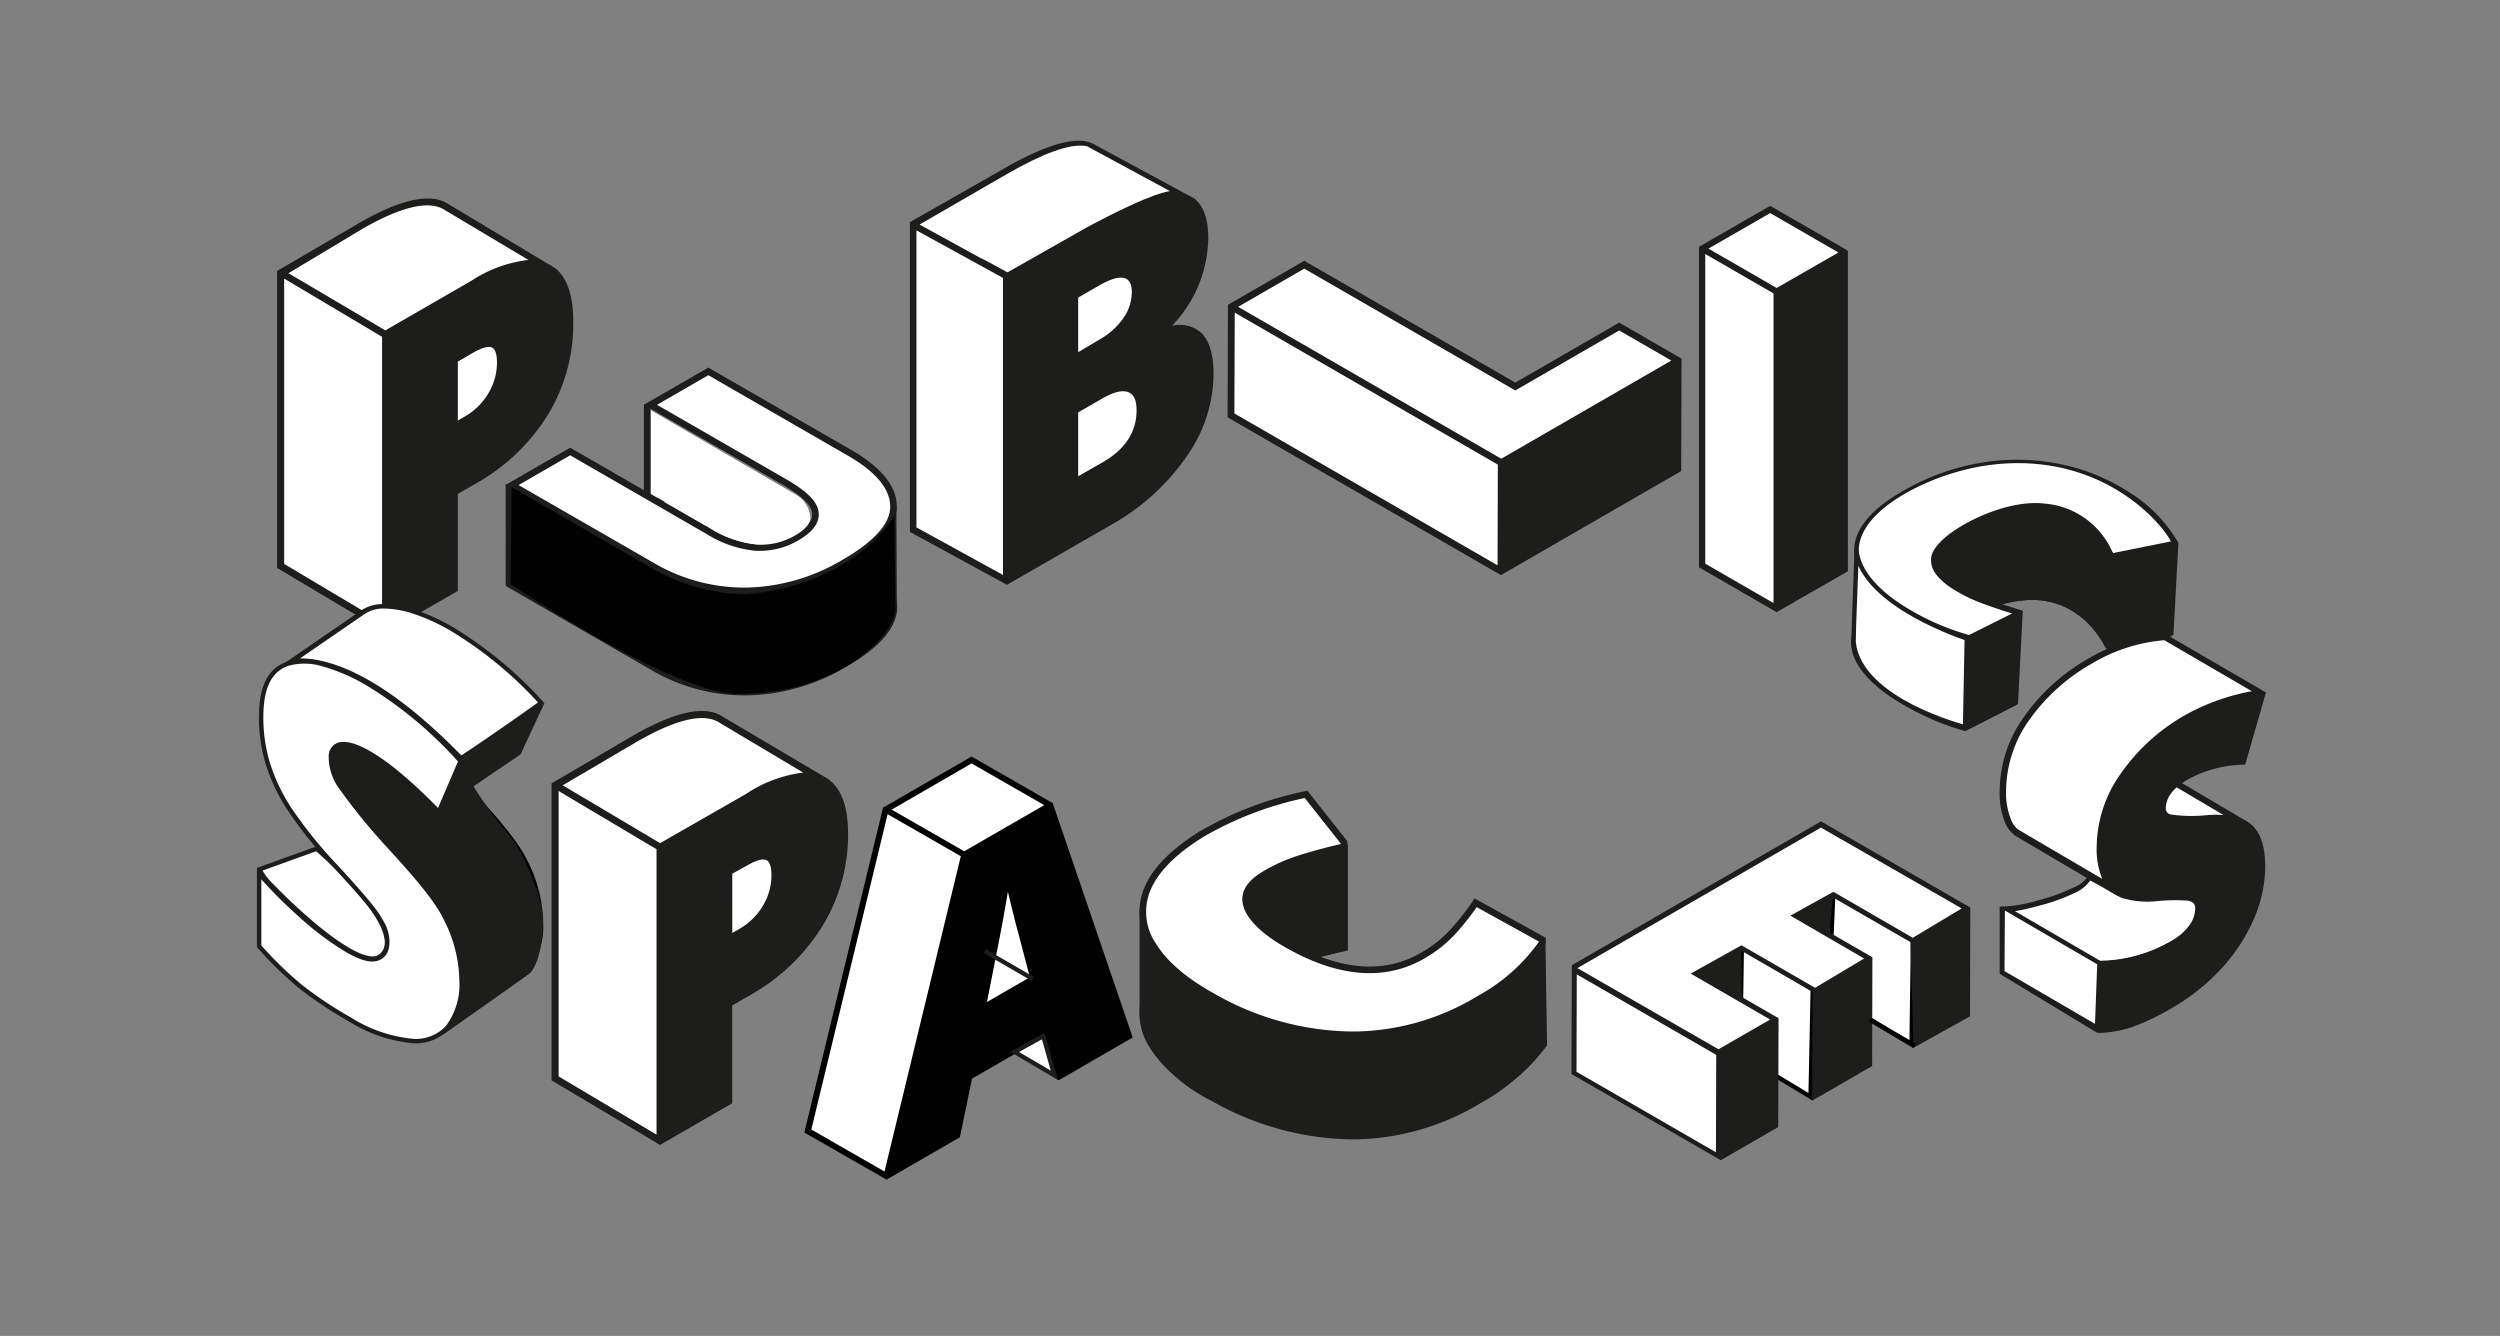 <svg xmlns="http://www.w3.org/2000/svg" viewBox="0 0 283.46 151.47"><rect x="0" y="0" width="283.46" height="151.47" fill="#808080" stroke="none"/><defs><style>.cls-1,.cls-3,.cls-4,.cls-7,.cls-8{fill:#fff;}.cls-1,.cls-10,.cls-4,.cls-5,.cls-7{stroke:#1d1d1b;}.cls-1,.cls-10,.cls-7,.cls-8,.cls-9{stroke-miterlimit:10;}.cls-1,.cls-5{stroke-width:0.75px;}.cls-2,.cls-5,.cls-9{fill:#1d1d1b;}.cls-4,.cls-5{stroke-linejoin:round;}.cls-10,.cls-4,.cls-7,.cls-8,.cls-9{stroke-width:0.5px;}.cls-6{fill:#010101;}.cls-8,.cls-9{stroke:#010101;}.cls-10{fill:none;}</style></defs><title>PUBLIC_SPACES</title><g id="Ebene_1" data-name="Ebene 1"><path class="cls-1" d="M237.69,71.07A10.36,10.36,0,0,0,235.28,69a9.21,9.21,0,0,0-5.63-1.32,17,17,0,0,0-6.76,2c-2.83,1.44-4.24,2.84-4.31,4.28-.06,1.1.7,2.18,2.26,3.19a18.23,18.23,0,0,0,3.51,1.74c1.06.39,2.17.76,3.32,1.11l-4.88,2.5A28.4,28.4,0,0,1,215,78.94c-3.39-2.2-5-4.42-4.7-6.6S212.75,68,216.73,66a25.56,25.56,0,0,1,8-2.53,24.54,24.54,0,0,1,4.68-.21,22.87,22.87,0,0,1,3.6.46,21.77,21.77,0,0,1,7.48,3.06,15.85,15.85,0,0,1,5.17,5.1l-6.56,1.31A17.23,17.23,0,0,0,237.69,71.07Z"/><path class="cls-2" d="M246.82,61.26a16.28,16.28,0,0,0-5.46-5.48,22.33,22.33,0,0,0-7.68-3.14,24.41,24.41,0,0,0-8.49-.26A26,26,0,0,0,217,55c-4.16,2.13-6.43,4.43-6.73,6.84s1.37,4.85,5,7.18a29.09,29.09,0,0,0,7.82,3.54l-.18,10.26,5.9-3,.54-10.57s-3-.93-4.22-1.38a18.15,18.15,0,0,1-3.39-1.68c-1.37-.89-2-1.78-2-2.66.06-1.19,1.4-2.46,4-3.78a16.49,16.49,0,0,1,6.52-1.9A8.57,8.57,0,0,1,235.49,59a9.32,9.32,0,0,1,2.26,2,15.36,15.36,0,0,1,1.43,2.11l-.37,10.42L246.43,72,247,61.52Z"/><path class="cls-3" d="M238.16,60.63a10.11,10.11,0,0,0-2.41-2.08,9.14,9.14,0,0,0-5.63-1.32,17,17,0,0,0-6.76,2c-2.83,1.45-4.24,2.85-4.31,4.29-.06,1.1.7,2.17,2.26,3.19a18.2,18.2,0,0,0,3.51,1.73c1.06.39,2.17.77,3.32,1.12L223.26,72a28.67,28.67,0,0,1-7.77-3.5c-3.39-2.2-5-4.42-4.7-6.61s2.3-4.46,6.28-6.5a27.3,27.3,0,0,1,8.26-2.63C238,51,245.05,59.19,246.14,61.39l-6.56,1.32A18.18,18.18,0,0,0,238.16,60.63Z"/><path class="cls-4" d="M223,72.39l-.19,10.06s-11.93-3-12.64-9.62c0-2.09.35-9.28.32-10.33C211.32,68.65,223,72.39,223,72.39Z"/><path class="cls-5" d="M239.25,62.93S239,71.22,239,73.16c-.86-1.66-4.51-7.54-12.72-4.79-4.15-1.7-7.13-2.86-6.95-5.05.19-2.35,7.62-6.43,12.41-5.85A8.81,8.81,0,0,1,239.25,62.93Z"/><path class="cls-2" d="M63,30.44h0l-.23-.13a3.81,3.81,0,0,0-.61-.37L50.91,23.18c-2-1.36-5.4-.66-10.28,2.16l-8.74,5.11h0l-.47.27v.4h0V64.4l11.9,7.08h0l.39.24.41-.24h0L51.91,67v-11l2-1.15a22.62,22.62,0,0,0,8.23-7.85A19.86,19.86,0,0,0,65,36.47Q65,32.11,63,30.44Z"/><path class="cls-3" d="M41,26c4.53-2.61,7.7-3.34,9.46-2.17l9.45,5.64a14.93,14.93,0,0,0-6.44,2.35l-9.78,5.64L32.74,31l-.07,0Z"/><polygon class="cls-3" points="32.22 63.94 32.22 31.59 43.32 38.19 43.32 70.55 32.22 63.94"/><path class="cls-3" d="M55.37,44.6a7.34,7.34,0,0,1-2.64,2.61l-.82.47V41l1.81-1.05c1-.57,1.71-.74,2.11-.52s.52,1,.52,1.68A6.81,6.81,0,0,1,55.37,44.6Z"/><polygon class="cls-2" points="183.59 36.58 171.81 43.38 147.88 29.57 139.23 34.56 139.19 47.32 170.18 65.21 190.62 53.41 190.66 40.66 183.59 36.58"/><polygon class="cls-3" points="169.8 64.1 139.96 46.88 140 35.45 164.55 49.63 169.83 52.68 169.8 64.1"/><polygon class="cls-3" points="164.75 48.86 140.38 34.79 147.88 30.46 171.81 44.27 183.59 37.47 189.5 40.88 170.22 52.01 164.75 48.86"/><polygon class="cls-2" points="200.71 23.34 192.64 27.98 192.64 64.33 201.44 69.41 209.52 64.77 209.52 28.42 200.71 23.34"/><polygon class="cls-3" points="201.09 68.38 193.35 63.91 193.35 28.8 201.09 33.27 201.09 68.38"/><polygon class="cls-3" points="193.71 28.19 200.71 24.16 208.45 28.63 201.44 32.65 193.71 28.19"/><path class="cls-2" d="M94.16,88.55l0,0L94,88.4a4.12,4.12,0,0,0-.61-.37L82,81.29c-2-1.37-5.4-.66-10.28,2.15L63,88.55h0l-.46.27v.4h0V122.5l11.89,7.08h0l.4.24.4-.23h0l7.79-4.5V114l2-1.15A22.62,22.62,0,0,0,93.25,105a19.84,19.84,0,0,0,2.91-10.47C96.16,91.67,95.49,89.65,94.16,88.55Z"/><path class="cls-3" d="M72.16,84.13c4.52-2.61,7.69-3.34,9.45-2.17l9.46,5.64A14.92,14.92,0,0,0,84.62,90L74.84,95.6l-11-6.54-.07,0Z"/><polygon class="cls-2" points="63.34 122.05 63.34 89.69 74.44 96.29 74.44 128.65 63.34 122.05"/><path class="cls-3" d="M86.5,102.7a7.29,7.29,0,0,1-2.65,2.61l-.82.48V99.06l1.81-1c1-.56,1.71-.74,2.11-.51s.52,1,.52,1.67A6.75,6.75,0,0,1,86.5,102.7Z"/><polygon class="cls-3" points="63.34 122.05 63.34 89.69 74.44 96.29 74.44 128.65 63.34 122.05"/><line class="cls-1" x1="101.26" y1="57.42" x2="101.31" y2="68.93"/><line class="cls-1" x1="73.38" y1="45.87" x2="73.38" y2="57.37"/><path class="cls-1" d="M95.78,75.27a22.48,22.48,0,0,1-11.06,3.2,20.59,20.59,0,0,1-10.83-2.91L58.1,66.44l6.6-3.81,8.24,4.76h0l7.49,4.32a12.06,12.06,0,0,0,5.33,1.81h.47a8.18,8.18,0,0,0,4.14-1.12c1.61-.93,2.32-1.93,2.1-3-.18-.88-1.08-1.81-2.73-2.84L89,66.15,73.79,57.39l6.56-3.79,16,9.21c3.38,2,5.06,4,5,6.12S99.39,73.19,95.78,75.27Z"/><path class="cls-1" d="M95.73,63.79A22.56,22.56,0,0,1,84.67,67a20.7,20.7,0,0,1-10.83-2.91L58.05,55l6.6-3.81,8.25,4.76h0l7.48,4.32a12.36,12.36,0,0,0,5.33,1.81h.47a8.19,8.19,0,0,0,4.14-1.13c1.61-.93,2.32-1.92,2.1-3-.18-.88-1.08-1.81-2.73-2.84-.24-.16-.49-.31-.77-.47L73.74,45.9l6.57-3.79,16,9.22c3.37,1.94,5,4,5,6.12S99.35,61.7,95.73,63.79Z"/><line class="cls-1" x1="57.71" y1="54.93" x2="57.71" y2="66.43"/><path class="cls-6" d="M84.7,67.36a21.48,21.48,0,0,1-10.88-3L58,55.24l-.1,11s18.42,12.44,25.8,12.44c11.56,0,18.06-6.91,17.83-9.88l-.14-10.31C96.13,66.72,84.8,67.36,84.7,67.36Z"/><path class="cls-3" d="M85.85,61.75a7.63,7.63,0,0,0,4.23-1C91.41,60,92,59.21,91.86,58.5A3.3,3.3,0,0,0,90.09,56L73.8,46.52l0,9.48,7,4A11.59,11.59,0,0,0,85.85,61.75Z"/><path class="cls-1" d="M153.79,128.81h-.69a32.51,32.51,0,0,1-15.58-4.34,17.87,17.87,0,0,1-6.81-5.86,6.72,6.72,0,0,1-.53-6.52c.94-2.12,3-4.13,6-6a39.22,39.22,0,0,1,11.67-4.49l.23,0,4.32,5.45v.42l-.32.08c-1.64.37-3.21.79-4.68,1.26a19.45,19.45,0,0,0-4.07,1.83h0c-1.78,1.08-2.42,2.27-1.94,3.64s2.16,3,4.92,4.5c5.8,3.2,10.91,3.52,15.19.93a13.9,13.9,0,0,0,3.23-2.59,28.31,28.31,0,0,0,2.39-3l.19-.29,7.58,4.19v.31l-.08.12a20.94,20.94,0,0,1-7,6.23A27.91,27.91,0,0,1,153.79,128.81Z"/><path class="cls-1" d="M153.79,117.33c-.23,0-.46,0-.69,0A32.38,32.38,0,0,1,137.52,113c-3.24-1.79-5.54-3.77-6.81-5.87a6.72,6.72,0,0,1-.53-6.52c.94-2.12,3-4.12,6-6a39,39,0,0,1,11.67-4.49l.23-.06,4.32,5.46V96l-.32.07c-1.64.38-3.21.8-4.68,1.27a19,19,0,0,0-4.07,1.83h0c-1.78,1.07-2.42,2.26-1.94,3.64s2.16,3,4.92,4.49c5.8,3.21,10.91,3.52,15.19.94a14.16,14.16,0,0,0,3.23-2.59,30.5,30.5,0,0,0,2.39-3l.19-.29,7.58,4.19v.31l-.08.12a20.94,20.94,0,0,1-7,6.23A27.91,27.91,0,0,1,153.79,117.33Z"/><path class="cls-2" d="M129.21,103l0,11.39c0,1.61,0,6.41,9.42,11A36,36,0,0,0,154.29,129c5,0,10-1.89,14.46-4.59a20.38,20.38,0,0,0,6.66-5.89l-.18-11.66s-10.82,13.64-28,9.64C129.82,112.4,129.21,103,129.21,103Z"/><path class="cls-2" d="M148.46,108.68c.36-.08,2.82-.57,4.37-.93,0-2.19,0-10.31,0-12l-4.24,1C132.64,100.78,148,108.78,148.46,108.68Z"/><path class="cls-2" d="M136.24,37.77a3.71,3.71,0,0,0-3.36-.83A14.63,14.63,0,0,0,137,27c0-2.26-.58-3.78-1.71-4.58h0l-.06,0a2.82,2.82,0,0,0-.48-.27l-10.9-5.9A3.92,3.92,0,0,0,123,16c-2.08-.27-5.12.78-9.3,3.19l-10.53,6V60.31l11,6L126,59.5a25.44,25.44,0,0,0,8.47-7.64,16.47,16.47,0,0,0,3.13-9.39C137.6,40.23,137.15,38.7,136.24,37.77Z"/><polygon class="cls-3" points="113.72 65.19 103.91 59.8 103.91 26.12 113.72 31.51 113.72 65.19"/><path class="cls-3" d="M122.25,54V46.76l2.68-1.55c1.28-.74,2.26-1,2.94-.77s1,.91,1,2.06q0,3.69-3.79,5.88Z"/><path class="cls-3" d="M122.25,39.93V33.74l2.27-1.31c2.54-1.47,3.81-1.23,3.81.7a5.22,5.22,0,0,1-1,3,8.17,8.17,0,0,1-2.69,2.38Z"/><path class="cls-3" d="M111.22,29.28l.53.25,2.48,1.35,8.91-5.05c7.82-4.21,9.53-4.15,9.53-4.15l-9.42-5.1c-1.94-.39-5.17.9-9.14,3.19l-9.85,5.69Z"/><path class="cls-6" d="M60.05,109.88a4.84,4.84,0,0,1-4.29,1.59A16.42,16.42,0,0,1,48.88,109a42.8,42.8,0,0,1-5.61-3.78,41.85,41.85,0,0,1-4.62-4.51V92.48a56.26,56.26,0,0,0,4.81,4.83,32.91,32.91,0,0,0,5.23,3.89c1.46.85,2.53,1.16,3.27,1a1.73,1.73,0,0,0,1.22-1.91,4.14,4.14,0,0,0-.42-1.78,11.08,11.08,0,0,0-1.26-2c-.57-.75-2-2.42-4.51-5.13a48.22,48.22,0,0,1-4.92-6.17,20.9,20.9,0,0,1-2.41-5,18,18,0,0,1-.78-5.34c0-3.44,1-5.43,3.13-6.08s6,.45,9,2.34a49.8,49.8,0,0,1,10.44,8.72L59,85.53c-7.16-7.37-10.08-7.7-10.76-7.68a1.33,1.33,0,0,0-1.47,1.39,5.86,5.86,0,0,0,1,3.16,65.16,65.16,0,0,0,5.49,6.86c2.87,3.15,5.42,6,6.53,8.31a15.83,15.83,0,0,1,1.79,7A8,8,0,0,1,60.05,109.88Z"/><path class="cls-3" d="M42.26,108.69c-2.52,0-7.55-4.26-11.42-8.24a5.89,5.89,0,0,1-1.41-1.88l6.46-2.33c1,.84,8.09,7.15,8,10.69a1.82,1.82,0,0,1-.76,1.5A1.38,1.38,0,0,1,42.26,108.69Z"/><path class="cls-2" d="M35.84,96.52c2.39,2.07,7.87,7.46,7.79,10.4a1.59,1.59,0,0,1-.66,1.31,1.11,1.11,0,0,1-.71.21c-2.44,0-7.58-4.4-11.24-8.16a7.21,7.21,0,0,1-1.25-1.57l6.07-2.19m.1-.57L29.15,98.4s-.11.56,1.51,2.23c3,3.12,8.71,8.31,11.6,8.31a1.65,1.65,0,0,0,1-.31c4-3.06-7.34-12.68-7.34-12.68Z"/><path class="cls-2" d="M38,84.56C34.29,88,47.19,99.1,50.28,104c5.15,8.12-.15,13.39-.15,13.39s9.8-6.88,10-7.08c1-1.19,1.34-3.36,1.45-5.67S59.55,97,57.94,95a53.32,53.32,0,0,1-5.75-8.37s-2.19,5.8-2.44,5.45C49.75,92.09,40.39,82.31,38,84.56Z"/><path class="cls-3" d="M52.25,86C42.84,76.34,36.78,74.89,34,74.89a6.41,6.41,0,0,0-.93.06l8.15-5.61a4.11,4.11,0,0,1,2.33-.58,11.06,11.06,0,0,1,2.94.46,21.34,21.34,0,0,1,4.81,2.15,44.85,44.85,0,0,1,10.06,8.32l-.06,0C60,80.68,55.43,83.91,52.25,86Z"/><path class="cls-2" d="M43.55,69a11.16,11.16,0,0,1,2.88.45,22.12,22.12,0,0,1,4.75,2.12A44.72,44.72,0,0,1,61,79.65c-1.49,1.07-5.65,4-8.69,6-8.92-9.11-14.86-11-18.29-11h0l7.41-5.09A3.83,3.83,0,0,1,43.55,69m0-.5a4.36,4.36,0,0,0-2.47.63l-9.36,6.43A4.92,4.92,0,0,1,34,75.14c3,0,9,1.62,18.22,11.19,3.23-2.13,8-5.53,9.23-6.4l.28-.2a45.79,45.79,0,0,0-10.3-8.58A22,22,0,0,0,46.56,69a11.3,11.3,0,0,0-3-.47Z"/><path class="cls-7" d="M50.78,116.45A4.86,4.86,0,0,1,46.49,118a16.25,16.25,0,0,1-6.88-2.45A43.82,43.82,0,0,1,34,111.8a41.85,41.85,0,0,1-4.62-4.51V99.05a54.71,54.71,0,0,0,4.81,4.82,33,33,0,0,0,5.23,3.9c1.46.84,2.53,1.15,3.27.94.56-.15,1.22-.61,1.22-1.9A4.27,4.27,0,0,0,43.5,105a11.82,11.82,0,0,0-1.27-2c-.57-.75-2-2.43-4.51-5.13a49.12,49.12,0,0,1-4.92-6.17,20.78,20.78,0,0,1-2.41-5.06,17.85,17.85,0,0,1-.78-5.33c0-3.44,1-5.43,3.13-6.09a7.16,7.16,0,0,1,3.88.09,21.22,21.22,0,0,1,5.16,2.25,46.14,46.14,0,0,1,10.44,8.73l-2.47,5.76c-7.16-7.36-10.08-7.7-10.76-7.67a1.33,1.33,0,0,0-1.47,1.39A5.86,5.86,0,0,0,38.47,89,66.61,66.61,0,0,0,44,95.83c2.87,3.15,5.42,6,6.53,8.31a15.78,15.78,0,0,1,1.8,7A8.07,8.07,0,0,1,50.78,116.45Z"/><polygon class="cls-2" points="59.02 85.53 49.74 91.84 52.22 86.33 61.73 79.73 59.02 85.53"/><polygon class="cls-8" points="205.29 124.36 197.31 119.55 197.49 107.36 205.54 112.19 205.29 124.36"/><polygon class="cls-8" points="216.74 118.43 207.37 112.77 207.87 101.12 216.91 106.61 216.74 118.43"/><polygon class="cls-2" points="206.47 93.13 178.22 109.44 178.18 121.78 195.11 131.55 201.62 127.79 201.66 115.45 193.01 110.46 197.53 107.85 205.51 112.46 205.47 124.36 205.52 124.77 212.27 120.87 212.3 108.54 204.32 103.93 207.96 101.83 216.61 106.82 216.98 118.79 223.37 115.23 223.4 102.9 206.47 93.13"/><polygon class="cls-3" points="194.56 130.65 178.75 121.52 178.78 110.48 194.03 119.28 194.59 119.61 194.56 130.65"/><polygon class="cls-3" points="179.85 109.73 206.44 94.39 221.45 103.01 216.89 105.75 207.88 100.55 201.97 103.81 210.35 108.65 205.78 111.38 197.43 106.56 190.66 110.34 199.7 115.56 194.85 118.35 179.85 109.73"/><path class="cls-3" d="M206.44,95l14,8.06-3.58,2.15-8.52-4.92-.48-.28-.5.27-4.89,2.7-1.55.86,1.54.89,6.88,4-3.6,2.14-7.84-4.53-.5-.28-.49.28-5.75,3.21-1.54.86,1.53.88,7.52,4.34-3.85,2.22-14-8L206.44,95m0-1.15-27.59,15.92,16,9.2,5.85-3.37-9-5.21,5.75-3.21,8.35,4.82,5.56-3.32L203,103.82l4.88-2.7,9,5.21,5.54-3.33-16-9.19Z"/><polygon class="cls-2" points="197.42 107.51 197.49 113.66 192.16 110.55 197.42 107.51"/><polygon class="cls-2" points="207.85 101.19 207.39 106.23 203.15 103.82 207.85 101.19"/><line class="cls-9" x1="217.11" y1="118.57" x2="212.03" y2="115.63"/><polygon class="cls-6" points="119.36 91.06 110.16 85.78 100.12 91.58 91.2 128.41 100.52 133.75 108.84 128.94 110.21 122.3 118.48 117.53 119.73 122.31 120.03 122.49 128.43 117.63 119.36 91.06"/><polygon class="cls-3" points="108.28 99.81 100.29 132.83 91.99 128.07 100.64 92.32 108.94 97.08 108.28 99.81"/><path class="cls-3" d="M116.78,110.8l-4.87,2.81c1-5.11,1.71-8.6,2-10.36.15-.81.27-1.53.37-2.14.11.48.24,1,.39,1.63.39,1.58.72,2.88,1,3.86l1.1,4.2"/><polygon class="cls-3" points="114.7 93.42 109.33 96.52 101.1 91.8 110.16 86.56 118.4 91.29 114.7 93.42"/><line class="cls-10" x1="117.09" y1="110.99" x2="111.65" y2="107.83"/><polygon class="cls-3" points="115.06 119.27 118.3 117.48 119.58 121.93 115.06 119.27"/><path class="cls-2" d="M118.14,117.85l1,3.54-3.6-2.11,2.58-1.43m.31-.74-3.9,2.15,5.44,3.2-1.54-5.35Z"/><path class="cls-3" d="M238,109.06l-10.35-6a22,22,0,0,0,3.49-.71,20.67,20.67,0,0,0,4-1.43,3.79,3.79,0,0,0,1.8-1.37l4.16,2.08.09,0a22.3,22.3,0,0,1,5-.75c1.68,0,2.66.39,2.94,1.15.79,2.26,0,3.22-2.69,4.79a16.86,16.86,0,0,1-8.14,2.31Z"/><path class="cls-2" d="M237,99.83l3.88,2,.18.08.18,0a22.6,22.6,0,0,1,4.93-.74c1.07,0,2.41.17,2.7,1,.7,2,.19,2.86-2.58,4.48a16.56,16.56,0,0,1-8,2.28h-.18l-9.65-5.62c1-.15,1.91-.4,2.79-.63a21.3,21.3,0,0,0,4-1.44A4.17,4.17,0,0,0,237,99.83m-.16-.63a3.55,3.55,0,0,1-1.83,1.47,20.21,20.21,0,0,1-3.9,1.41,17.4,17.4,0,0,1-4.2.73h-.09l11.14,6.5h.32a17,17,0,0,0,8.27-2.35c2.7-1.58,3.65-2.64,2.79-5.08-.36-1-1.68-1.32-3.17-1.32a22.42,22.42,0,0,0-5.06.76l-4.27-2.13Z"/><path class="cls-2" d="M254.54,93l-7.13-4.2c.2-.14.41-.28.64-.41a13.75,13.75,0,0,1,6.26-1.69h.26l2.23-7.77h0l.12-.42-.35-.2h0l-11-6.4h-.11a19.78,19.78,0,0,0-8.56,2.7,22.47,22.47,0,0,0-7.44,6.71,14.58,14.58,0,0,0-2.73,8.34,8.7,8.7,0,0,0,.66,3.72,3.27,3.27,0,0,0,.88,1.19l.11.12,11.45,6.75,0,0h0l.62.32h0a9.8,9.8,0,0,0,4.05.42,21.6,21.6,0,0,1,3.46-.07,1.35,1.35,0,0,1,.75.29.93.93,0,0,1,.19.67,3.36,3.36,0,0,1-.67,1.86,6.83,6.83,0,0,1-2.23,1.88,16.31,16.31,0,0,1-4,1.63A15.23,15.23,0,0,1,238,109l-10.61-6.18h-.66v7.59l10.8,6.54h0l.28.16.46,0h0a13.22,13.22,0,0,0,3.49-.66,27.11,27.11,0,0,0,4.51-2.16,23.84,23.84,0,0,0,5.62-4.49,20,20,0,0,0,3.67-5.63,15.05,15.05,0,0,0,1.28-5.92c0-2.16-.48-3.72-1.44-4.64A3.94,3.94,0,0,0,254.54,93Z"/><polygon class="cls-3" points="237.54 116.09 227.28 110.11 227.32 103.24 237.79 109.34 237.54 116.09"/><path class="cls-3" d="M228.75,94a2.6,2.6,0,0,1-.7-1,8,8,0,0,1-.59-3.4,14,14,0,0,1,2.6-7.93,21.86,21.86,0,0,1,7.21-6.48,19,19,0,0,1,8.13-2.6l9.92,5.78A24.83,24.83,0,0,0,247.9,81a22.36,22.36,0,0,0-7.44,6.71A14.58,14.58,0,0,0,237.73,96a8.8,8.8,0,0,0,.63,3.65L229,94.16Z"/><path class="cls-3" d="M250.37,92.41a16.85,16.85,0,0,1-4.25-.06.7.7,0,0,1-.55-.79,2.8,2.8,0,0,1,.57-1.56,4,4,0,0,1,.66-.73l5.31,3.14A12.6,12.6,0,0,0,250.37,92.41Z"/></g></svg>